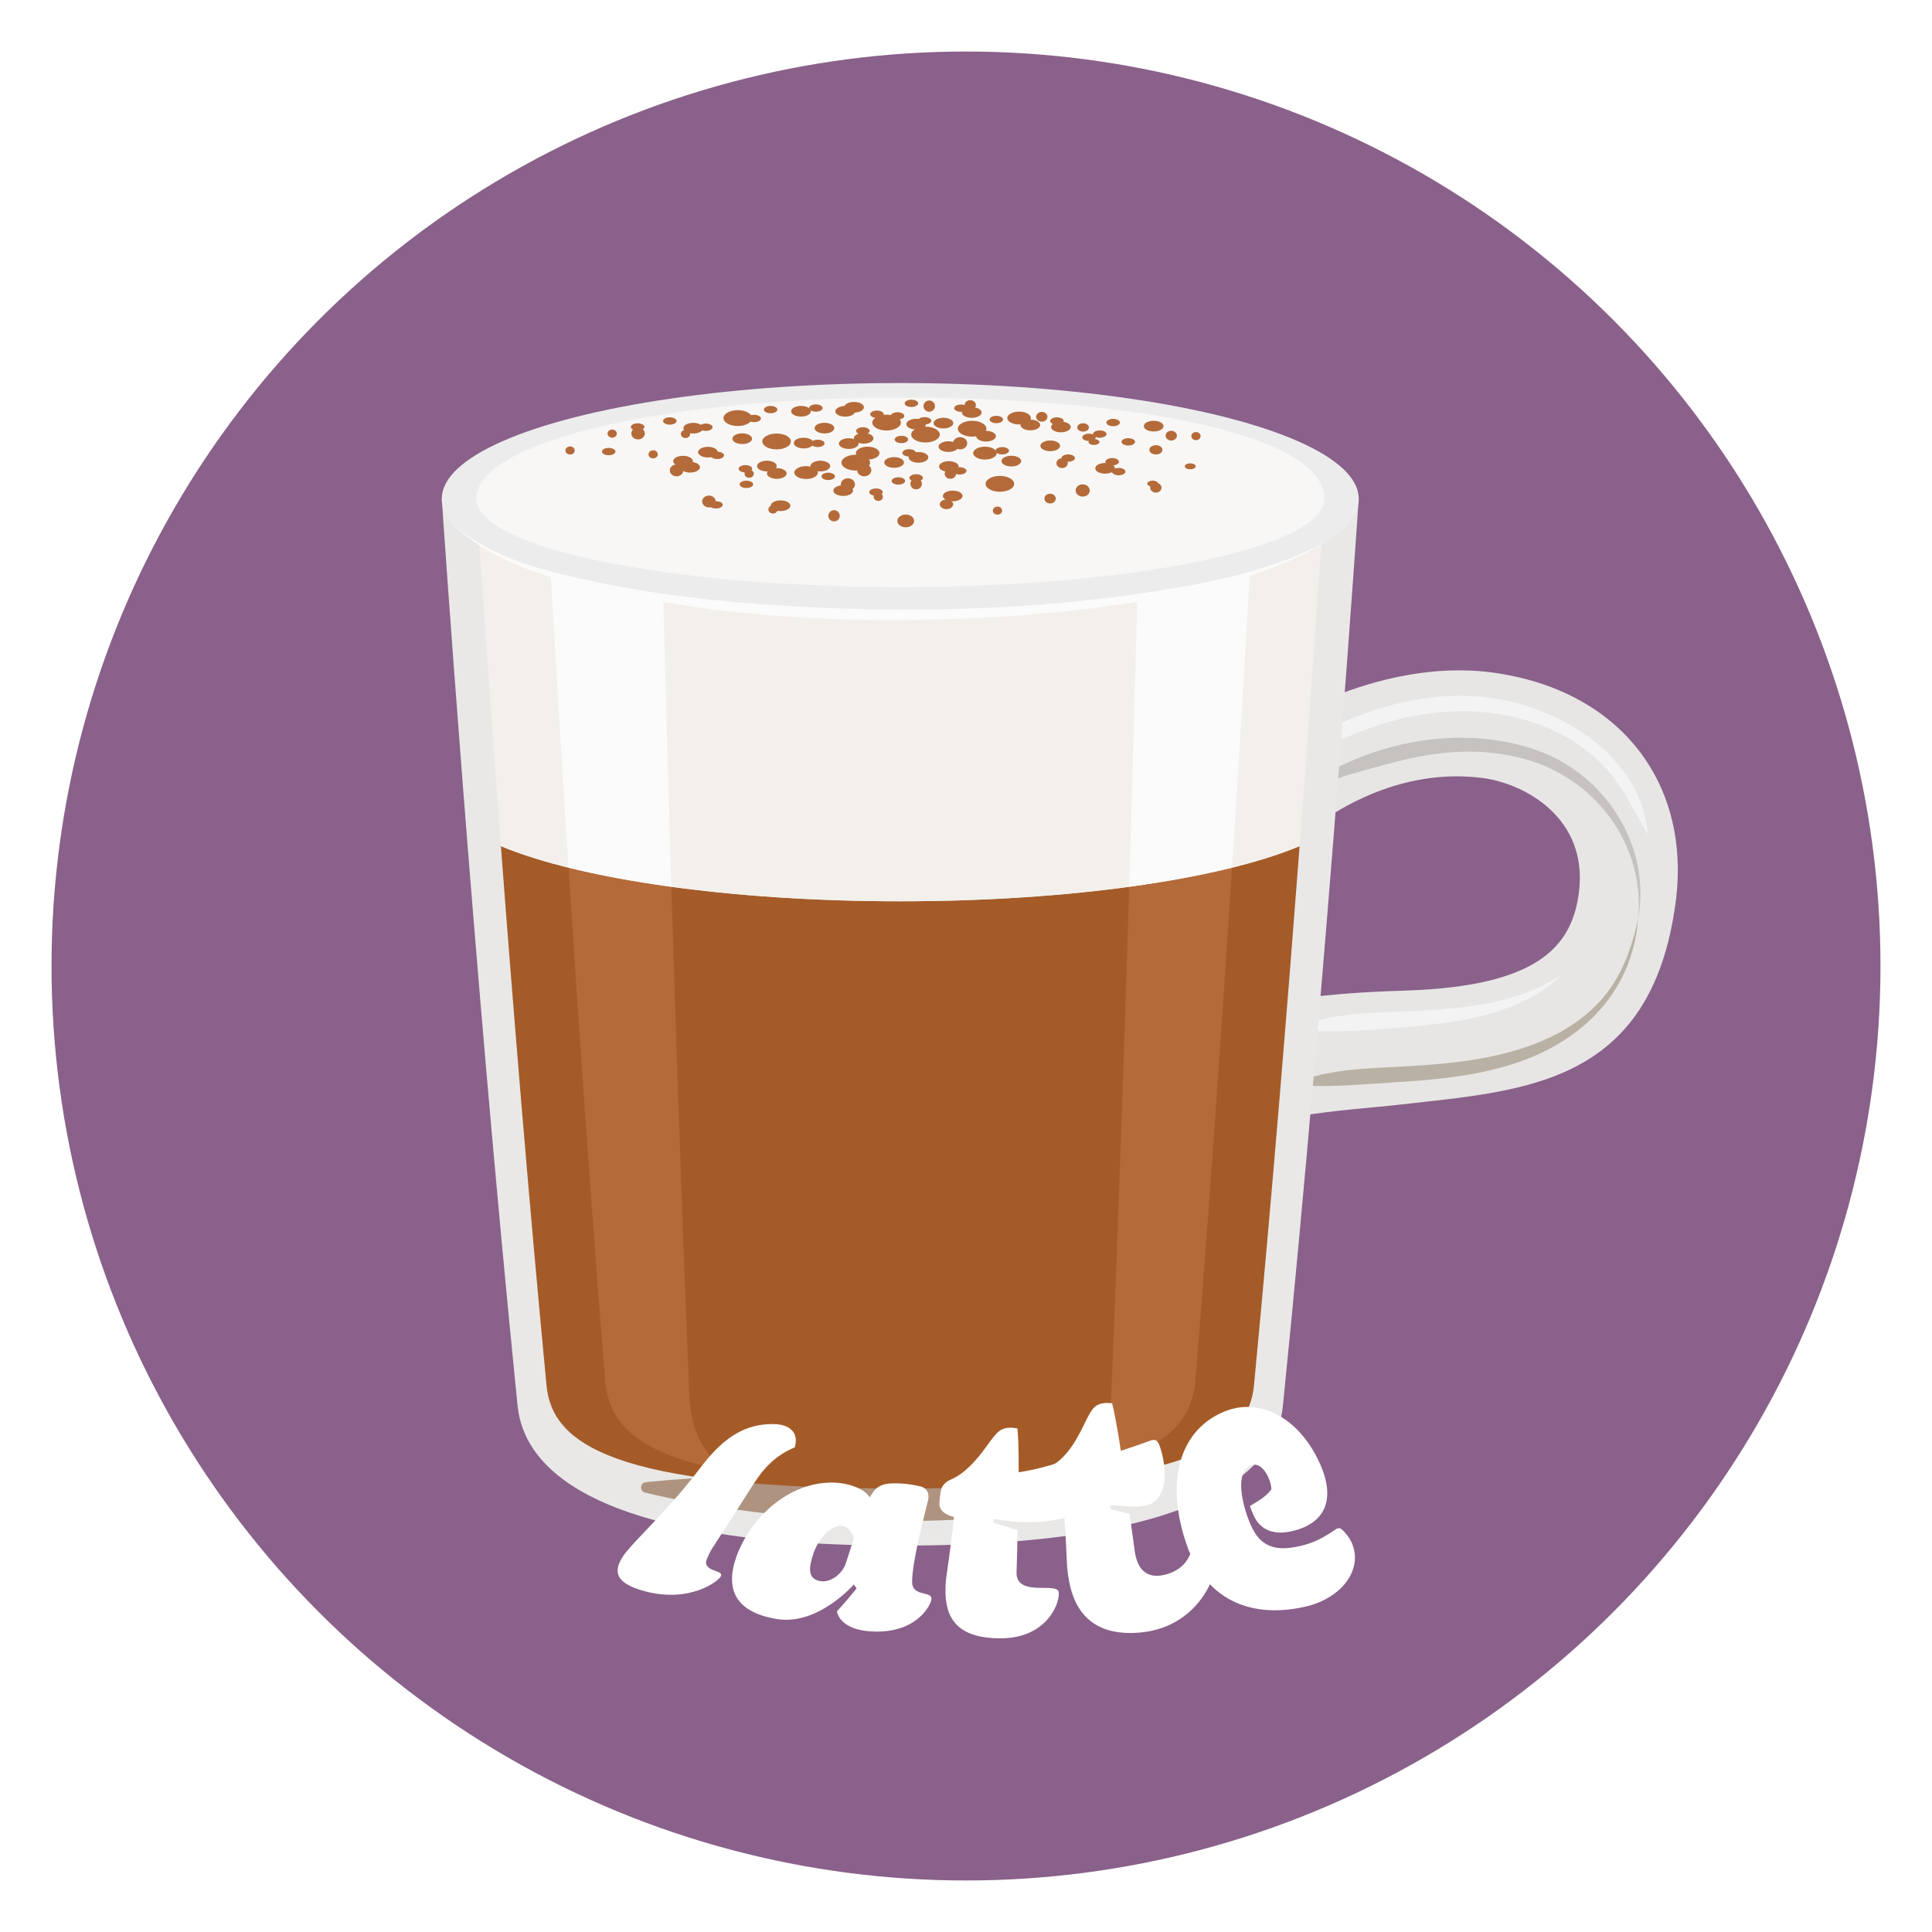 <?xml version="1.0" encoding="UTF-8"?><svg id="Layer_1" xmlns="http://www.w3.org/2000/svg" xmlns:xlink="http://www.w3.org/1999/xlink" viewBox="0 0 300 300"><defs><style>.cls-1{filter:url(#drop-shadow-2);}.cls-2{fill:#f3f0ec;}.cls-2,.cls-3,.cls-4,.cls-5,.cls-6,.cls-7,.cls-8,.cls-9,.cls-10,.cls-11,.cls-12,.cls-13,.cls-14,.cls-15{stroke-width:0px;}.cls-3{fill:#f3f3f3;}.cls-4{fill:#f8f7f6;}.cls-5{fill:#8a618a;}.cls-6{fill:#a45b28;}.cls-7{fill:#c5c2c0;}.cls-8{fill:#ae9380;}.cls-9{fill:#b46b39;}.cls-10{fill:#b9b1a3;}.cls-11{fill:#ececec;}.cls-12{fill:#fff;}.cls-13{fill:#fbfbfb;}.cls-14{fill:#e7e6e5;}.cls-15{fill:#e9e8e7;}</style><filter id="drop-shadow-2" filterUnits="userSpaceOnUse"><feOffset dx="2" dy="2"/><feGaussianBlur result="blur" stdDeviation="3"/><feFlood flood-color="#000" flood-opacity=".25"/><feComposite in2="blur" operator="in"/><feComposite in="SourceGraphic"/></filter></defs><circle class="cls-5" cx="150" cy="150" r="142"/><path class="cls-14" d="M231.67,104.42c-9.25-1.23-18.18,1.18-24.49,3.68l-1.71,19.25c3.43-2.31,12.92-8.12,24.84-6.53,6.31.84,16.41,6.12,14.85,17.86-1.12,8.45-6.58,14.44-26.7,15.13-3.9.13-9.37.32-15.44,1.09l-1.64,18.47c6.07-1.03,11.87-1.37,15.92-1.84,19.09-2.19,39.09-2.82,42.89-31.4,2.48-18.65-8.77-33.08-28.52-35.71Z"/><path class="cls-10" d="M254.37,142.72c-.95,11.42-8.79,19.08-19.38,22.48-5.96,1.91-12.2,2.48-18.42,2.86-5.21.32-10.72.89-15.93.35,4.37-2.1,9.86-2.42,14.61-2.67,6.21-.31,12.36-.64,18.42-2.18,5.47-1.39,10.89-3.84,14.76-8.07,3.31-3.62,4.9-8.1,5.94-12.78Z"/><path class="cls-3" d="M242.65,151.21c-5.08,5.17-12.85,7.01-19.82,7.8-7.15.81-15,1.52-22.18.85,6.73-3.1,14.83-2.51,22.02-3.03,6.98-.51,14.13-1.56,19.98-5.62Z"/><path class="cls-7" d="M204.49,120.95c9.89-6.11,23.08-8.36,34.15-4.45,10.64,3.76,17.84,14.87,15.72,26.22,1.13-11.46-6.51-21.68-17.34-24.79-6.4-1.83-12.89-1.44-19.29.12-2.88.7-5.72,1.52-8.57,2.33-.89.25-4.53,2-4.67.57Z"/><path class="cls-3" d="M204.67,114.03c9.04-4.84,19.61-7.44,29.77-5.13,9.86,2.25,20.66,9.68,21.42,20.7-2.35-4.16-4.34-8.42-7.91-11.73-3.95-3.66-9.01-5.83-14.26-6.83-9.58-1.82-19.42.62-27.97,5.05-.35-.69-.71-1.38-1.06-2.07Z"/><path class="cls-15" d="M139.79,77.45h-71.19s4.8,71.73,11.77,140.84c.93,9.27,10.97,21.71,59.42,21.71s58.48-12.44,59.42-21.71c6.97-69.11,11.77-140.84,11.77-140.84h-71.19Z"/><path class="cls-8" d="M179.39,231.78c.9-.22.81-1.53-.11-1.62-8.28-.84-23.08-1.63-39.48-1.63s-31.33.78-39.52,1.62c-.92.09-1.01,1.4-.11,1.62,8.41,2.06,23.01,4.42,39.63,4.42s31.18-2.35,39.6-4.41Z"/><path class="cls-6" d="M139.79,139.95c-26.61,0-49.79-3.45-62.01-8.56,1.84,24.39,4.27,54.29,7.08,83.71.86,9.06,10.14,16.04,54.93,16.04s54.07-6.98,54.93-16.04c2.81-29.42,5.23-59.32,7.08-83.71-12.22,5.11-35.4,8.56-62.01,8.56Z"/><path class="cls-9" d="M107.04,216.65c-2.87-70.18-4.43-139.2-4.43-139.2h-17.74s3.7,69.68,9.08,136.82c.5,6.19,4.3,11.4,18.75,14.05-4.13-3.04-5.47-7.11-5.66-11.67Z"/><path class="cls-9" d="M176.98,77.45s-1.56,69.02-4.43,139.2c-.19,4.56-1.53,8.63-5.66,11.67,14.45-2.66,18.25-7.87,18.75-14.05,5.38-67.14,9.08-136.82,9.08-136.82h-17.74Z"/><path class="cls-2" d="M201.8,131.39c2.39-31.6,3.81-53.94,3.81-53.94H73.98s1.41,22.34,3.8,53.94c12.22,5.11,35.4,8.56,62.01,8.56s49.79-3.45,62.01-8.56Z"/><path class="cls-13" d="M191.31,134.73c2.14-33.33,3.41-57.28,3.41-57.28h-17.74s-.56,25.03-1.64,60.25c5.92-.81,11.29-1.81,15.97-2.97Z"/><path class="cls-13" d="M104.25,137.7c-1.08-35.22-1.64-60.25-1.64-60.25h-17.74s1.27,23.95,3.41,57.28c4.68,1.16,10.06,2.16,15.97,2.97Z"/><ellipse class="cls-11" cx="139.79" cy="77.45" rx="71.19" ry="17.97"/><path class="cls-4" d="M205.64,77.45c0,7.56-29.48,13.7-65.84,13.7s-65.84-6.13-65.84-13.7c0-8.95,29.48-15.71,65.84-15.71s65.84,5.71,65.84,15.71Z"/><path class="cls-13" d="M206.2,83.94c-6.92,4.27-14.8,6.54-22.71,8.2-9.43,1.98-19.01,3.07-28.61,3.64-19.67,1.16-39.85.44-59.17-3.67-8.78-1.87-18.82-4.25-25.4-10.74,5.96,5.35,14.42,7.33,22.07,8.96,9.44,2,19.11,3.08,28.74,3.69,19.47,1.24,39.32.8,58.62-2.26,9.06-1.43,18.38-3.34,26.47-7.82Z"/><path class="cls-9" d="M153.04,75.13c0,.68.99,1.23,2.22,1.23s2.22-.55,2.22-1.23-.99-1.23-2.22-1.23-2.22.55-2.22,1.23Z"/><path class="cls-9" d="M118.37,68.55c0,.68.99,1.23,2.22,1.23s2.22-.55,2.22-1.23-.99-1.23-2.22-1.23-2.22.55-2.22,1.23Z"/><ellipse class="cls-9" cx="114.56" cy="64.92" rx="2.22" ry="1.23"/><ellipse class="cls-9" cx="137.67" cy="65.62" rx="2.22" ry="1.23"/><path class="cls-9" d="M148.73,66.57c0,.68.99,1.23,2.22,1.23s2.22-.55,2.22-1.23-.99-1.23-2.22-1.23-2.22.55-2.22,1.23Z"/><path class="cls-9" d="M141.49,67.48c0,.68.99,1.23,2.22,1.23s2.22-.55,2.22-1.23-.99-1.23-2.22-1.23-2.22.55-2.22,1.23Z"/><ellipse class="cls-9" cx="132.88" cy="71.84" rx="2.22" ry="1.23"/><path class="cls-9" d="M151.11,70.36c0,.55.82,1,1.83,1s1.83-.45,1.83-1-.82-1-1.83-1-1.83.45-1.83,1Z"/><path class="cls-9" d="M132.9,70.36c0,.55.82,1,1.83,1s1.83-.45,1.83-1-.82-1-1.83-1-1.83.45-1.83,1Z"/><path class="cls-9" d="M123.34,73.38c0,.55.82,1,1.83,1s1.83-.45,1.83-1-.82-1-1.83-1-1.83.45-1.83,1Z"/><path class="cls-9" d="M156.41,64.91c0,.55.82,1,1.83,1s1.83-.45,1.83-1-.82-1-1.83-1-1.83.45-1.83,1Z"/><path class="cls-9" d="M145.81,72.44c0,.46.69.83,1.53.83s1.53-.37,1.53-.83-.69-.83-1.53-.83-1.53.37-1.53.83Z"/><path class="cls-9" d="M141.21,74.21c0,.32.47.57,1.05.57s1.05-.26,1.05-.57-.47-.57-1.05-.57-1.05.26-1.05.57Z"/><path class="cls-9" d="M147.97,73.12c0,.32.47.57,1.05.57s1.05-.26,1.05-.57-.47-.57-1.05-.57-1.05.26-1.05.57Z"/><path class="cls-9" d="M178.14,75.1c0,.26.38.46.85.46s.85-.21.85-.46-.38-.46-.85-.46-.85.21-.85.46Z"/><path class="cls-9" d="M183.97,72.41c0,.26.38.46.85.46s.85-.21.85-.46-.38-.46-.85-.46-.85.21-.85.46Z"/><path class="cls-9" d="M169.02,68.63c0,.26.38.46.85.46s.85-.21.85-.46-.38-.46-.85-.46-.85.21-.85.46Z"/><path class="cls-9" d="M134.97,76.42c0,.32.47.57,1.05.57s1.05-.26,1.05-.57-.47-.57-1.05-.57-1.05.26-1.05.57Z"/><path class="cls-9" d="M102.96,65.37c0,.32.47.57,1.05.57s1.05-.26,1.05-.57-.47-.57-1.05-.57-1.05.26-1.05.57Z"/><path class="cls-9" d="M93.47,70.12c0,.32.47.57,1.05.57s1.05-.26,1.05-.57-.47-.57-1.05-.57-1.05.26-1.05.57Z"/><path class="cls-9" d="M164.82,71.13c0,.32.47.57,1.05.57s1.05-.26,1.05-.57-.47-.57-1.05-.57-1.05.26-1.05.57Z"/><path class="cls-9" d="M178.6,75.73c0,.42.39.76.88.76s.88-.34.88-.76-.39-.76-.88-.76-.88.34-.88.76Z"/><ellipse class="cls-9" cx="163.06" cy="77.42" rx=".88" ry=".76"/><ellipse class="cls-9" cx="181.87" cy="67.65" rx=".88" ry=".76"/><path class="cls-9" d="M164.04,71.92c0,.42.39.76.88.76s.88-.34.88-.76-.39-.76-.88-.76-.88.34-.88.76Z"/><ellipse class="cls-9" cx="147.57" cy="73.59" rx=".88" ry=".76"/><path class="cls-9" d="M152.42,64.05c0-.46-.69-.83-1.53-.83s-1.53.37-1.53.83.69.83,1.53.83,1.53-.37,1.53-.83Z"/><path class="cls-9" d="M150.26,63.38c0-.32-.47-.57-1.05-.57s-1.05.26-1.05.57.47.57,1.05.57,1.05-.26,1.05-.57Z"/><ellipse class="cls-9" cx="150.66" cy="62.9" rx=".88" ry=".76"/><ellipse class="cls-9" cx="161.77" cy="64.72" rx=".88" ry=".76"/><path class="cls-9" d="M178.47,69.85c0,.4.46.72,1.02.72s1.02-.32,1.02-.72-.46-.72-1.02-.72-1.02.32-1.02.72Z"/><path class="cls-9" d="M167.02,76.16c0,.52.49.95,1.1.95s1.1-.43,1.1-.95-.49-.95-1.1-.95-1.1.43-1.1.95Z"/><ellipse class="cls-9" cx="149.09" cy="68.83" rx="1.1" ry=".95"/><path class="cls-9" d="M130.56,75.22c0,.52.49.95,1.1.95s1.1-.43,1.1-.95-.49-.95-1.1-.95-1.1.43-1.1.95Z"/><path class="cls-9" d="M133.1,73.01c0,.52.49.95,1.1.95s1.1-.43,1.1-.95-.49-.95-1.1-.95-1.1.43-1.1.95Z"/><path class="cls-9" d="M87.8,69.95c0,.35.32.63.72.63s.72-.28.72-.63-.32-.63-.72-.63-.72.28-.72.63Z"/><path class="cls-9" d="M135.66,77.15c0,.35.32.63.72.63s.72-.28.72-.63-.32-.63-.72-.63-.72.28-.72.63Z"/><path class="cls-9" d="M100.7,70.55c0,.35.32.63.72.63s.72-.28.72-.63-.32-.63-.72-.63-.72.28-.72.63Z"/><path class="cls-9" d="M119.31,79.11c0,.35.32.63.72.63s.72-.28.72-.63-.32-.63-.72-.63-.72.28-.72.63Z"/><path class="cls-9" d="M154.17,79.29c0,.35.32.63.72.63s.72-.28.72-.63-.32-.63-.72-.63-.72.28-.72.63Z"/><path class="cls-9" d="M184.99,67.72c0,.35.32.63.72.63s.72-.28.72-.63-.32-.63-.72-.63-.72.28-.72.63Z"/><path class="cls-9" d="M115.61,73.56c0,.35.32.63.72.63s.72-.28.72-.63-.32-.63-.72-.63-.72.28-.72.63Z"/><path class="cls-9" d="M94.34,67.33c0,.35.32.63.72.63s.72-.28.72-.63-.32-.63-.72-.63-.72.28-.72.63Z"/><path class="cls-9" d="M105.72,67.39c0,.35.32.63.72.63s.72-.28.72-.63-.32-.63-.72-.63-.72.28-.72.63Z"/><path class="cls-9" d="M128.62,80.09c0,.48.4.87.89.87s.89-.39.89-.87-.4-.87-.89-.87-.89.39-.89.87Z"/><path class="cls-9" d="M141.37,75.12c0,.48.4.87.89.87s.89-.39.89-.87-.4-.87-.89-.87-.89.39-.89.87Z"/><path class="cls-9" d="M109.03,77.87c0,.51.47.92,1.05.92s1.05-.41,1.05-.92-.47-.92-1.05-.92-1.05.41-1.05.92Z"/><path class="cls-9" d="M98.03,67.31c0,.51.47.92,1.05.92s1.05-.41,1.05-.92-.47-.92-1.05-.92-1.05.41-1.05.92Z"/><ellipse class="cls-9" cx="105.06" cy="73.04" rx="1.05" ry=".92"/><path class="cls-9" d="M135.12,64.32c0,.32.47.57,1.05.57s1.05-.26,1.05-.57-.47-.57-1.05-.57-1.05.26-1.05.57Z"/><path class="cls-9" d="M142.52,65.34c0,.32.47.57,1.05.57s1.05-.26,1.05-.57-.47-.57-1.05-.57-1.05.26-1.05.57Z"/><path class="cls-9" d="M154.58,69.99c0,.32.47.57,1.05.57s1.05-.26,1.05-.57-.47-.57-1.05-.57-1.05.26-1.05.57Z"/><path class="cls-9" d="M168.05,67.91c0,.32.47.57,1.05.57s1.05-.26,1.05-.57-.47-.57-1.05-.57-1.05.26-1.05.57Z"/><path class="cls-9" d="M171.8,65.61c0,.32.47.57,1.05.57s1.05-.26,1.05-.57-.47-.57-1.05-.57-1.05.26-1.05.57Z"/><path class="cls-9" d="M172.66,73.23c0,.32.47.57,1.05.57s1.05-.26,1.05-.57-.47-.57-1.05-.57-1.05.26-1.05.57Z"/><path class="cls-9" d="M138.45,74.68c0,.32.47.57,1.05.57s1.05-.26,1.05-.57-.47-.57-1.05-.57-1.05.26-1.05.57Z"/><path class="cls-9" d="M143.4,63.06c0,.48.4.87.89.87s.89-.39.89-.87-.4-.87-.89-.87-.89.39-.89.87Z"/><path class="cls-9" d="M140.47,62.63c0,.32.47.57,1.05.57s1.05-.26,1.05-.57-.47-.57-1.05-.57-1.05.26-1.05.57Z"/><path class="cls-9" d="M110.13,78.39c0,.32.47.57,1.05.57s1.05-.26,1.05-.57-.47-.57-1.05-.57-1.05.26-1.05.57Z"/><path class="cls-9" d="M169.72,67.4c0,.32.47.57,1.05.57s1.05-.26,1.05-.57-.47-.57-1.05-.57-1.05.26-1.05.57Z"/><ellipse class="cls-9" cx="175.2" cy="68.61" rx="1.05" ry=".57"/><path class="cls-9" d="M145.93,78.31c0,.41.47.75,1.04.75s1.04-.34,1.04-.75-.47-.75-1.04-.75-1.04.34-1.04.75Z"/><path class="cls-9" d="M167.27,66.37c0,.36.41.65.91.65s.91-.29.91-.65-.41-.65-.91-.65-.91.29-.91.65Z"/><path class="cls-9" d="M138.92,68.24c0,.32.47.57,1.05.57s1.05-.26,1.05-.57-.47-.57-1.05-.57-1.05.26-1.05.57Z"/><path class="cls-9" d="M138.32,64.58c0,.32.47.57,1.05.57s1.05-.26,1.05-.57-.47-.57-1.05-.57-1.05.26-1.05.57Z"/><path class="cls-9" d="M140.12,70.32c0,.32.47.57,1.05.57s1.05-.26,1.05-.57-.47-.57-1.05-.57-1.05.26-1.05.57Z"/><path class="cls-9" d="M171.65,71.7c0,.32.47.57,1.05.57s1.05-.26,1.05-.57-.47-.57-1.05-.57-1.05.26-1.05.57Z"/><path class="cls-9" d="M132.94,66.91c0,.32.47.57,1.05.57s1.05-.26,1.05-.57-.47-.57-1.05-.57-1.05.26-1.05.57Z"/><path class="cls-9" d="M163.07,65.37c0,.32.47.57,1.05.57s1.05-.26,1.05-.57-.47-.57-1.05-.57-1.05.26-1.05.57Z"/><path class="cls-9" d="M153.66,65.14c0,.32.47.57,1.05.57s1.05-.26,1.05-.57-.47-.57-1.05-.57-1.05.26-1.05.57Z"/><path class="cls-9" d="M127.56,73.97c0,.32.47.57,1.05.57s1.05-.26,1.05-.57-.47-.57-1.05-.57-1.05.26-1.05.57Z"/><path class="cls-9" d="M114.7,72.79c0,.32.47.57,1.05.57s1.05-.26,1.05-.57-.47-.57-1.05-.57-1.05.26-1.05.57Z"/><path class="cls-9" d="M116.06,64.98c0,.32.47.57,1.05.57s1.05-.26,1.05-.57-.47-.57-1.05-.57-1.05.26-1.05.57Z"/><path class="cls-9" d="M114.85,75.21c0,.32.47.57,1.05.57s1.05-.26,1.05-.57-.47-.57-1.05-.57-1.05.26-1.05.57Z"/><path class="cls-9" d="M97.96,66.3c0,.32.47.57,1.05.57s1.05-.26,1.05-.57-.47-.57-1.05-.57-1.05.26-1.05.57Z"/><path class="cls-9" d="M139.34,80.89c0,.55.58.99,1.3.99s1.3-.44,1.3-.99-.58-.99-1.3-.99-1.3.44-1.3.99Z"/><path class="cls-9" d="M118.61,63.6c0,.32.47.57,1.05.57s1.05-.26,1.05-.57-.47-.57-1.05-.57-1.05.26-1.05.57Z"/><path class="cls-9" d="M110.33,70.71c0,.32.47.57,1.05.57s1.05-.26,1.05-.57-.47-.57-1.05-.57-1.05.26-1.05.57Z"/><path class="cls-9" d="M125.64,63.36c0,.32.47.57,1.05.57s1.05-.26,1.05-.57-.47-.57-1.05-.57-1.05.26-1.05.57Z"/><path class="cls-9" d="M125.94,68.85c0,.32.47.57,1.05.57s1.05-.26,1.05-.57-.47-.57-1.05-.57-1.05.26-1.05.57Z"/><path class="cls-9" d="M108.55,66.34c0,.32.47.57,1.05.57s1.05-.26,1.05-.57-.47-.57-1.05-.57-1.05.26-1.05.57Z"/><path class="cls-9" d="M117.55,72.37c0,.46.69.83,1.53.83s1.53-.37,1.53-.83-.69-.83-1.53-.83-1.53.37-1.53.83Z"/><path class="cls-9" d="M105.63,72.55c0,.46.69.83,1.53.83s1.53-.37,1.53-.83-.69-.83-1.53-.83-1.53.37-1.53.83Z"/><path class="cls-9" d="M145.74,69.35c0,.46.69.83,1.53.83s1.53-.37,1.53-.83-.69-.83-1.53-.83-1.53.37-1.53.83Z"/><path class="cls-9" d="M129.4,76.18c0,.46.69.83,1.53.83s1.53-.37,1.53-.83-.69-.83-1.53-.83-1.53.37-1.53.83Z"/><path class="cls-9" d="M141.09,71.02c0,.46.69.83,1.53.83s1.53-.37,1.53-.83-.69-.83-1.53-.83-1.53.37-1.53.83Z"/><path class="cls-9" d="M137.31,71.81c0,.46.69.83,1.53.83s1.53-.37,1.53-.83-.69-.83-1.53-.83-1.53.37-1.53.83Z"/><path class="cls-9" d="M161.55,69.23c0,.46.69.83,1.53.83s1.53-.37,1.53-.83-.69-.83-1.53-.83-1.53.37-1.53.83Z"/><path class="cls-9" d="M132.57,68.06c0,.46.69.83,1.53.83s1.53-.37,1.53-.83-.69-.83-1.53-.83-1.53.37-1.53.83Z"/><path class="cls-9" d="M119.09,73.52c0,.46.69.83,1.53.83s1.53-.37,1.53-.83-.69-.83-1.53-.83-1.53.37-1.53.83Z"/><path class="cls-9" d="M106.11,66.49c0,.46.69.83,1.53.83s1.53-.37,1.53-.83-.69-.83-1.53-.83-1.53.37-1.53.83Z"/><path class="cls-9" d="M155.51,71.6c0,.46.69.83,1.53.83s1.53-.37,1.53-.83-.69-.83-1.53-.83-1.53.37-1.53.83Z"/><path class="cls-9" d="M163.21,66.3c0,.46.69.83,1.53.83s1.53-.37,1.53-.83-.69-.83-1.53-.83-1.53.37-1.53.83Z"/><path class="cls-9" d="M177.61,66.17c0,.46.69.83,1.53.83s1.53-.37,1.53-.83-.69-.83-1.53-.83-1.53.37-1.53.83Z"/><path class="cls-9" d="M146.41,77.01c0,.46.69.83,1.53.83s1.53-.37,1.53-.83-.69-.83-1.53-.83-1.53.37-1.53.83Z"/><path class="cls-9" d="M119.67,78.53c0,.46.69.83,1.53.83s1.53-.37,1.53-.83-.69-.83-1.53-.83-1.53.37-1.53.83Z"/><path class="cls-9" d="M158.46,65.99c0,.46.69.83,1.53.83s1.53-.37,1.53-.83-.69-.83-1.53-.83-1.53.37-1.53.83Z"/><path class="cls-9" d="M170.07,72.72c0,.46.69.83,1.53.83s1.53-.37,1.53-.83-.69-.83-1.53-.83-1.53.37-1.53.83Z"/><path class="cls-9" d="M144.97,65.7c0,.46.69.83,1.53.83s1.53-.37,1.53-.83-.69-.83-1.53-.83-1.53.37-1.53.83Z"/><path class="cls-9" d="M151.58,67.73c0,.46.69.83,1.53.83s1.53-.37,1.53-.83-.69-.83-1.53-.83-1.53.37-1.53.83Z"/><path class="cls-9" d="M131.09,63.24c0,.46.69.83,1.53.83s1.53-.37,1.53-.83-.69-.83-1.53-.83-1.53.37-1.53.83Z"/><path class="cls-9" d="M123.26,68.8c0,.46.69.83,1.53.83s1.53-.37,1.53-.83-.69-.83-1.53-.83-1.53.37-1.53.83Z"/><path class="cls-9" d="M104.53,71.61c0,.46.69.83,1.53.83s1.53-.37,1.53-.83-.69-.83-1.53-.83-1.53.37-1.53.83Z"/><path class="cls-9" d="M122.85,63.86c0,.46.69.83,1.53.83s1.53-.37,1.53-.83-.69-.83-1.53-.83-1.53.37-1.53.83Z"/><path class="cls-9" d="M125.85,72.37c0,.46.69.83,1.53.83s1.53-.37,1.53-.83-.69-.83-1.53-.83-1.53.37-1.53.83Z"/><path class="cls-9" d="M126.49,66.48c0,.46.69.83,1.53.83s1.53-.37,1.53-.83-.69-.83-1.53-.83-1.53.37-1.53.83Z"/><path class="cls-9" d="M130.26,68.88c0,.46.69.83,1.53.83s1.53-.37,1.53-.83-.69-.83-1.53-.83-1.53.37-1.53.83Z"/><path class="cls-9" d="M129.71,63.87c0,.46.69.83,1.53.83s1.53-.37,1.53-.83-.69-.83-1.53-.83-1.53.37-1.53.83Z"/><path class="cls-9" d="M113.72,68.12c0,.46.69.83,1.53.83s1.53-.37,1.53-.83-.69-.83-1.53-.83-1.53.37-1.53.83Z"/><path class="cls-9" d="M140.73,65.86c0,.46.69.83,1.53.83s1.53-.37,1.53-.83-.69-.83-1.53-.83-1.53.37-1.53.83Z"/><path class="cls-9" d="M108.4,70.21c0,.46.69.83,1.53.83s1.53-.37,1.53-.83-.69-.83-1.53-.83-1.53.37-1.53.83Z"/><g class="cls-1"><path class="cls-12" d="M117.99,219.13c2.62-.02,4.11,1.33,3.42,3.61-3.43,1.46-5.12,3.67-6.68,6.13-2.08,3.28-4.14,6.49-6.18,9.62-.16.26-.36.59-.78,1.58-.42.99.22,1.41.92,1.71.7.3,1.47.4,1.26.95-.26.7-4.67,4.22-11.74,2.38-5.06-1.31-4.8-3.36-3.52-5.37,1.26-1.98,5.8-6.03,10.01-11.23.99-1.22,1.48-1.84,2.44-3.09,3.55-4.56,6.83-6.28,10.85-6.3Z"/><path class="cls-12" d="M139.63,243.55c-.04,2.48,2.99,1.43,3.01,2.69.01.92-2.45,5.8-10,5.03-3.4-.35-4.53-2.06-4.68-3.07,1.26-1.38,1.87-2.09,3.05-3.54-.17-.25-.25-.38-.42-.63,0,0-5.57,6.43-11.97,5.37-6.81-1.12-7.93-5.02-6.28-9.65,2.12-5.93,7.93-11.58,14.92-11.54,2.11.01,4.81.77,5.81,2.3.62-1.1,1.24-2.07,3.26-2.16,1.66-.07,3.06.11,4.58.45.94.21,1.47,1.06,1.2,2.15-.76,3.15-2.42,9.39-2.48,12.59ZM128.53,234.92c-.97-.04-3.76,1.38-4.66,5.92-.26,1.34,0,2.53,1.72,2.7,1.5.16,3.22-1.23,3.73-2.73.52-1.59.78-2.39,1.27-4-.43-1.01-.85-1.83-2.07-1.88Z"/><path class="cls-12" d="M149.8,224.38c2.16-2.59,2.77-4.29,4.38-4.62.82-.17,1.8.05,1.8.05.25,2.19.2,6.8.2,6.8,3.4-.5,6.35-1.52,9.47-2.5.69-.21,1.17.9,1.94,3.83.57,2.15.57,4.6-2.35,5.34-5.22,1.32-8.26,1.34-12.86.57-.05.23-.08.35-.13.58,1.48.47,2.23.71,3.75,1.17-.03,2.48-.06,3.71-.14,6.16,0,.31-.03.58,0,.84.45,3.27,6.24,1.07,6.53,2.61.27,1.44-1.63,7.25-9.19,7.19-5.67-.05-8.22-2.33-8.38-6.85-.03-.93,0-1.86.16-2.95.52-3.58.75-5.39,1.15-9.04-1.22-.32-2.23-.91-2.26-2.03,0-.29.03-.59.06-.94.06-.42.09-.63.15-1.04.11-.75.68-1.44,1.47-1.76,1.63-.66,3.1-2.05,4.23-3.41Z"/><path class="cls-12" d="M165.19,221.37c1.73-2.99,2.07-4.89,3.65-5.38.81-.25,1.85-.08,1.85-.08.62,2.36,1.35,7.37,1.35,7.37,1.86-.61,2.79-.92,4.63-1.59.76-.29,1.12.05,1.39.8,1.23,3.4,1.37,8.53-2.16,9.29-.67.14-1.56.21-2.4.14-1.24-.08-1.86-.13-3.08-.22.01.26.02.38.03.64,1.17.3,1.76.44,2.94.73.32,2.17.47,3.25.76,5.4.06.58.16,1.09.29,1.53.63,2.18,2.1,2.91,3.89,2.63,2.57-.4,5.56-2.27,4.8-7.27.89-.2,2.99.64,3.5,1.98,1.54,4.01-2.04,13.27-11.52,14.15-6.43.6-9.95-2.28-11.05-7.7-.17-.86-.33-1.88-.38-2.92-.16-3.64-.26-5.48-.52-9.16-1.28-.25-2.4-.79-2.64-2.02-.06-.32-.08-.65-.11-1.03-.02-.46-.02-.69-.04-1.15-.03-.83.41-1.63,1.15-2.05,1.52-.86,2.75-2.5,3.66-4.07Z"/><path class="cls-12" d="M192.14,234.63c1.51,3.54,3.86,4.53,8.5,3.24,1.89-.52,3.36-1.44,4.92-2.49.1-.03.15-.05.25-.08.55-.17,1.68,1.45,1.93,1.93,2.13,4.13-1.13,8.96-7.22,10.29-8.95,1.96-15.45-1.68-18.19-9.48-3.57-10.15-1.08-18.26,6.09-20.97,5.05-1.91,10.7.8,13.99,7.07,3.07,5.85,1.93,10.01-3.23,11.48-3.36.96-5.55-.08-6.52-2.33-.21-.47-.41-.95-.57-1.43,1.15-.72,2.56-1.48,3.34-2.61-.04-.67-.23-1.3-.53-1.96-.56-1.2-1.52-2.12-2.53-1.79-2.8.92-1.42,6.35-.23,9.12Z"/></g></svg>